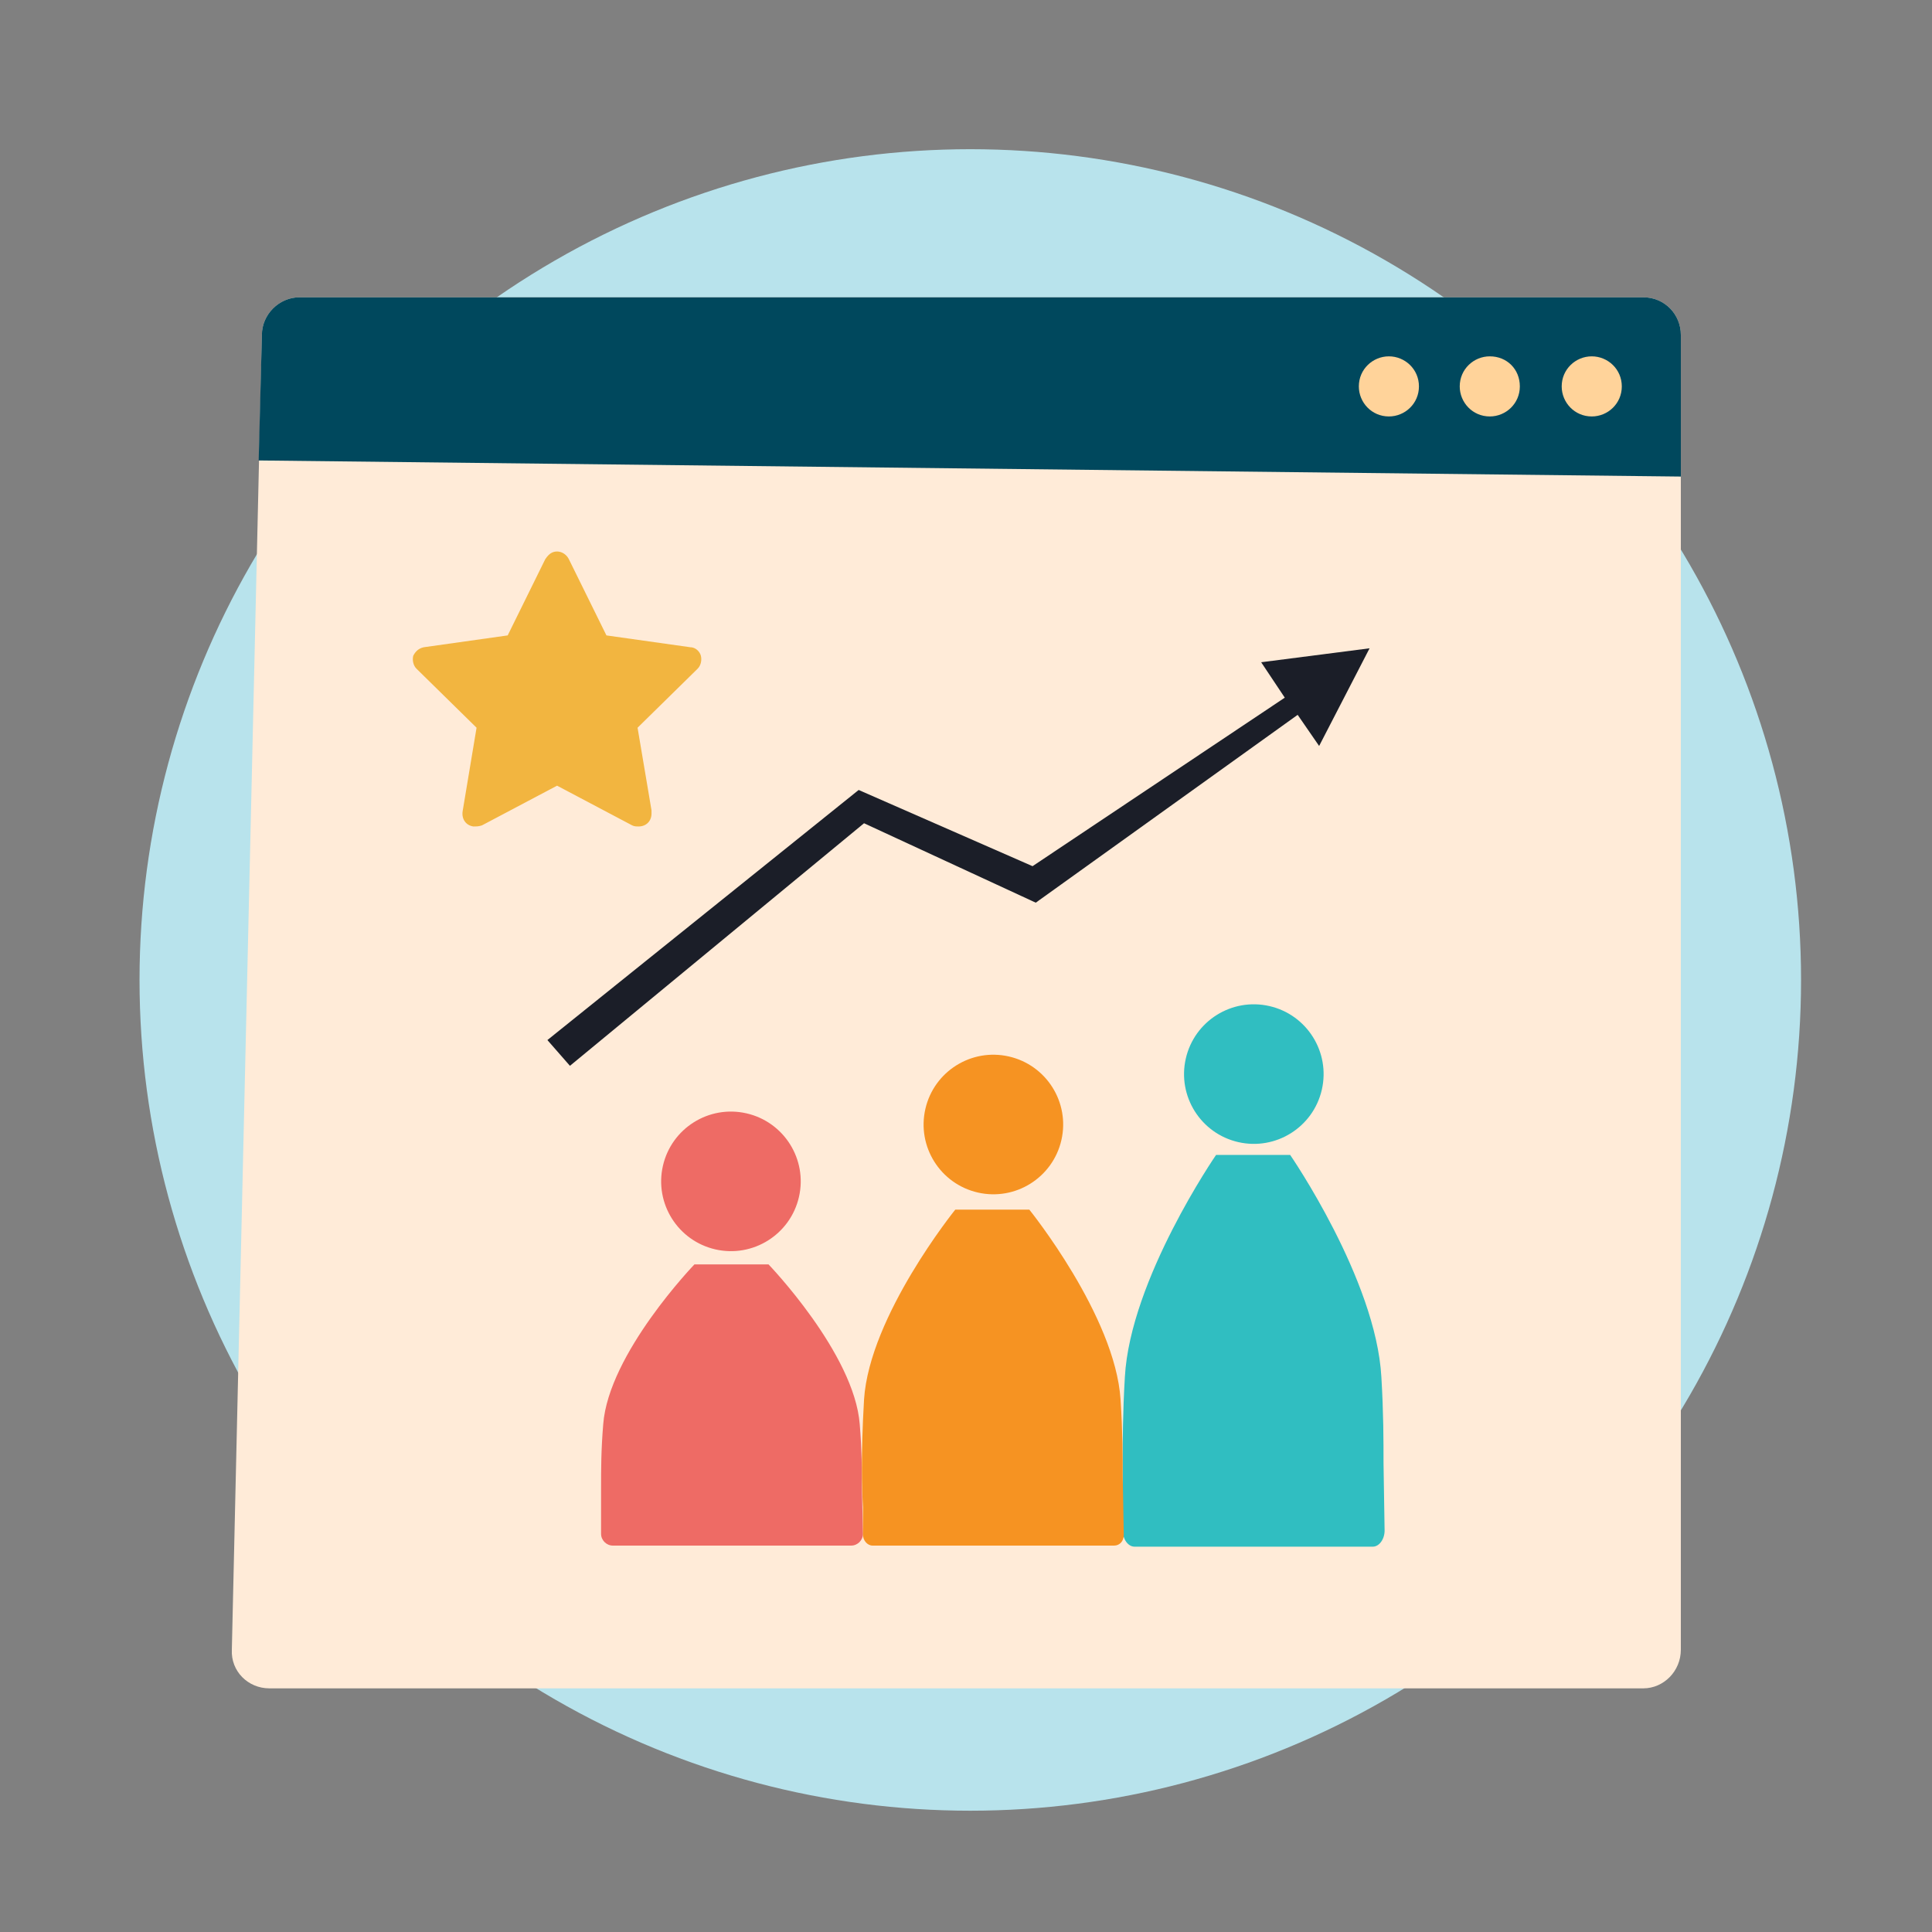 <?xml version="1.0" encoding="utf-8"?>
<!-- Generator: Adobe Illustrator 24.1.0, SVG Export Plug-In . SVG Version: 6.00 Build 0)  -->
<svg version="1.1" id="Layer_1" xmlns="http://www.w3.org/2000/svg" xmlns:xlink="http://www.w3.org/1999/xlink" x="0px" y="0px"
	 viewBox="0 0 180 180" style="enable-background:new 0 0 180 180;" xml:space="preserve">
<rect x="0" y="0" width="180" height="180" fill="#808080" stroke="none"/>
<style type="text/css">
	.st0{opacity:0.7;fill:#B8E3EC;}
	.st1{opacity:0.7;fill:#71CCD6;}
	.st2{fill:#B8E3EC;}
	.st3{fill:#C2E8FB;}
	.st4{fill:#1B1E28;}
	.st5{fill:#00989A;}
	.st6{fill:#71CCD6;}
	.st7{fill:#FFFFFF;}
	.st8{fill:#EE6B65;}
	.st9{fill:#E46660;}
	.st10{fill:#F2B540;}
	.st11{fill:#F37C77;}
	.st12{fill:#4E546C;}
	.st13{fill:#73CCD6;}
	.st14{fill:#ED6C65;}
	.st15{fill:#FECD9B;}
	.st16{fill:#FAAB5A;}
	.st17{fill:#989898;}
	.st18{fill:#D4615A;}
	.st19{fill:#7D7D7D;}
	.st20{fill:#F7C058;}
	.st21{fill:#30BEC1;}
	.st22{fill:#DB9E82;}
	.st23{fill:#FBBD9A;}
	.st24{fill:#D49372;}
	.st25{fill:#FAAF83;}
	.st26{fill:#FBC29F;}
	.st27{fill:#05898B;}
	.st28{fill:#2B2E3B;}
	.st29{fill:#FFFDFB;}
	.st30{fill:#00ABAA;}
	.st31{fill:#F69322;}
	.st32{clip-path:url(#SVGID_2_);}
	.st33{fill:#5B6B6C;}
	.st34{fill:#0C0C0D;}
	.st35{fill:#FDB628;}
	.st36{fill:#434343;}
	.st37{opacity:0.69;}
	.st38{fill:#F2FAFB;}
	.st39{fill:#007172;}
	.st40{clip-path:url(#SVGID_4_);}
	.st41{fill:#131617;}
	.st42{fill:#DAD9D8;}
	.st43{fill:#393E4F;}
	.st44{fill:#727373;}
	.st45{fill:#838383;}
	.st46{fill:#444644;}
	.st47{opacity:0.34;}
	.st48{fill:#F38B20;}
	.st49{fill:#FCAF21;}
	.st50{fill:#438E49;}
	.st51{fill:#51B159;}
	.st52{fill:#7EC67E;}
	.st53{opacity:0.26;}
	.st54{fill:#2B582F;}
	.st55{fill:#D66059;}
	.st56{fill:#546161;}
	.st57{fill:#F79520;}
	.st58{fill:#EEBF97;}
	.st59{opacity:0.54;}
	.st60{fill:#FFE9BF;}
	.st61{fill:#FFF2D3;}
	.st62{fill:#C46328;}
	.st63{fill:#61BD64;}
	.st64{fill:#FCB24D;}
	.st65{fill:#454E50;}
	.st66{fill:#68787A;}
	.st67{fill:#B4BBBC;}
	.st68{fill:#2E2A26;}
	.st69{fill:#F0B98E;}
	.st70{fill:#E58325;}
	.st71{fill:#FCB222;}
	.st72{clip-path:url(#SVGID_6_);}
	.st73{fill:none;}
	.st74{fill:#313A3B;}
	.st75{fill:#96A0A0;}
	.st76{fill:#D2D6D6;}
	.st77{fill:#332716;}
	.st78{fill:#A5712A;}
	.st79{fill:#E4A938;}
	.st80{fill:#FFF2E4;}
	.st81{clip-path:url(#SVGID_8_);fill:#FAA73D;}
	.st82{fill:#003444;}
	.st83{fill:#FFD5A0;}
	.st84{fill:#00485D;}
	.st85{fill:#061516;}
	.st86{fill:#45C8F5;}
	.st87{fill:#59CAF0;}
	.st88{fill:#9BDCF9;}
	.st89{clip-path:url(#SVGID_10_);}
	.st90{fill:#0A1014;}
	.st91{fill:#FAA73D;}
	.st92{fill:#F47D44;}
	.st93{fill:#1C9CC2;}
	.st94{fill:#00526A;}
	.st95{fill:#006E8D;}
	.st96{fill:#121212;}
	.st97{fill:#0093BC;}
	.st98{fill:#FEDAB2;}
	.st99{fill:#04303E;}
	.st100{fill:#74D1F6;}
	.st101{fill:#85BFD6;}
	.st102{fill:#005D72;}
	.st103{fill:#FFF8EA;}
	.st104{fill:#00516D;}
	.st105{fill:#009BDC;}
	.st106{fill:#00C3F3;}
	.st107{fill:#D4D4D4;}
	.st108{fill:#008FB7;}
	.st109{fill:#F36C46;}
	.st110{fill:#F47D43;}
	.st111{fill:#DFF3FD;}
	.st112{fill:#F2FAFE;}
	.st113{fill:#D9F1FD;}
	.st114{fill:#97A3A4;}
	.st115{clip-path:url(#SVGID_12_);}
	.st116{fill:#8E5723;}
	.st117{fill:#264445;}
	.st118{fill:#E5F5FD;}
	.st119{fill:#62CCF3;}
	.st120{fill:#007C99;}
	.st121{fill:#FFECDA;}
	.st122{fill:#F79140;}
	.st123{fill:#FFCC3F;}
	.st124{fill:#1D4C5D;}
	.st125{fill:#1EC1E3;}
	.st126{fill:#B0D2E2;}
	.st127{fill:#FFF7F0;}
	.st128{fill:#F58043;}
	.st129{fill:#F58142;}
	.st130{fill:#FEC875;}
	.st131{opacity:0.5;}
	.st132{fill:#95D1EB;}
	.st133{fill:#42C3D3;}
	.st134{fill:#2E3544;}
	.st135{fill:#07212A;}
	.st136{fill:#D2D5D5;}
	.st137{fill:#51C9F1;}
	.st138{fill:#A9ABAE;}
	.st139{fill:#E7E8E8;}
	.st140{fill:#403F41;}
	.st141{clip-path:url(#SVGID_14_);fill:#3D3D3D;}
	.st142{fill:#FFDC37;}
	.st143{fill:#18C3F4;}
	.st144{fill:#005067;}
	.st145{fill:#006C89;}
	.st146{clip-path:url(#SVGID_16_);fill:#8E5723;}
	.st147{fill:#DCF2FD;}
	.st148{fill:#F47945;}
	.st149{fill:#BDE7FB;}
	.st150{fill:#F7FBFE;}
	.st151{fill:#0084BC;}
	.st152{fill:#FBAB3B;}
	.st153{fill:#FED8AA;}
	.st154{fill:#003B4A;}
	.st155{fill:#A7BAC1;}
	.st156{fill:#F68A42;}
	.st157{fill:#F78E40;}
	.st158{fill:#F37674;}
	.st159{fill:#EBEBEB;}
	.st160{fill:#D16035;}
	.st161{fill:#E6E6E6;}
	.st162{fill:#536263;}
	.st163{fill:#C65954;}
	.st164{fill:#FEDBB5;}
	.st165{fill:#F1F3F3;}
	.st166{fill:#004760;}
	.st167{fill:#F2F2F2;}
	.st168{fill:#B9B9B9;}
	.st169{fill:#A14542;}
	.st170{fill:#474E64;}
	.st171{fill:#FAAA5A;}
	.st172{fill:#D47428;}
	.st173{fill:#69787A;}
	.st174{fill:#31BEC2;}
	.st175{opacity:0.5;fill:#D47428;}
	.st176{fill:#D79F30;}
	.st177{fill:#0A0A0B;}
	.st178{fill:#F5928F;}
	.st179{fill:none;stroke:#007172;stroke-width:5;stroke-linecap:round;stroke-miterlimit:10;}
	.st180{fill:none;stroke:#007172;stroke-width:5;stroke-linecap:round;stroke-miterlimit:10;stroke-dasharray:4.2,6.301;}
	.st181{fill:none;stroke:#007172;stroke-width:5;stroke-linecap:round;stroke-miterlimit:10;stroke-dasharray:4,6;}
	.st182{opacity:0.5;fill:#F69322;}
	.st183{fill:#FECE9A;}
	.st184{fill:#FFF8EC;}
	.st185{fill:#CF965E;}
	.st186{fill:#945F37;}
	.st187{fill:#EFB440;}
	.st188{fill:#FCBB79;}
	.st189{fill:#FFEBD8;}
	.st190{fill:#C45853;}
	.st191{fill:#3E3F43;stroke:#3E3F43;stroke-width:2;stroke-miterlimit:10;}
	.st192{fill:#F08F2C;}
	.st193{fill:#FFD397;}
	.st194{clip-path:url(#SVGID_18_);}
	.st195{clip-path:url(#SVGID_20_);}
	.st196{fill:#FFD39A;}
	.st197{fill:#686A73;}
	.st198{fill:#E9F6FA;}
	.st199{fill:#BEC0C9;}
	.st200{fill:#F4CDA6;}
	.st201{fill:#8D5935;}
	.st202{fill:#E8E7E7;}
	.st203{fill:#CFCFCE;}
	.st204{fill:#5B5B5B;}
	.st205{fill:#96D7E0;}
	.st206{fill:#B7842C;}
	.st207{fill:#FFDFA1;}
	.st208{fill:#B8534E;}
	.st209{fill:#F8B0AE;}
	.st210{fill:none;stroke:#EE6B65;stroke-width:9;stroke-linecap:round;stroke-miterlimit:10;}
	.st211{fill:none;stroke:#EE6B65;stroke-width:14;stroke-miterlimit:10;}
	.st212{fill:#C8912D;}
	.st213{clip-path:url(#SVGID_24_);}
	.st214{fill:#F2B53E;}
	.st215{fill:#95D7E0;}
	.st216{fill:#A37659;}
	.st217{fill:none;stroke:#2B2E3B;stroke-width:2;stroke-miterlimit:10;}
	.st218{fill:#E6F5F8;}
	.st219{fill:#444F4F;}
	.st220{fill:none;stroke:#444F4F;stroke-width:4;stroke-miterlimit:10;}
	.st221{fill:none;stroke:#2B2E3B;stroke-width:6;stroke-linecap:round;stroke-miterlimit:10;}
</style>
<circle class="st2" cx="90.4" cy="91.3" r="77.4"/>
<g>
	<path class="st189" d="M27.9,27.7h125.2c2,0,3.5,1.6,3.5,3.5l0,122.5c0,2-1.6,3.6-3.5,3.6h-128c-2,0-3.6-1.6-3.5-3.6l2.8-122.5
		C24.4,29.3,26,27.7,27.9,27.7z"/>
	<path class="st84" d="M27.9,27.7h125.2c2,0,3.5,1.6,3.5,3.5l0,13.2L24.1,42.9l0.3-11.7C24.4,29.3,26,27.7,27.9,27.7z"/>
	<path class="st196" d="M151.1,36c0,1.6-1.3,2.8-2.8,2.8c-1.6,0-2.8-1.3-2.8-2.8c0-1.6,1.3-2.8,2.8-2.8
		C149.8,33.2,151.1,34.4,151.1,36z"/>
	<path class="st196" d="M141.6,36c0,1.6-1.3,2.8-2.8,2.8c0,0,0,0,0,0c-1.6,0-2.8-1.3-2.8-2.8c0-1.6,1.3-2.8,2.8-2.8
		C140.4,33.2,141.6,34.4,141.6,36z"/>
	<path class="st196" d="M132.2,36c0,1.6-1.3,2.8-2.8,2.8c0,0,0,0,0,0c-1.6,0-2.8-1.3-2.8-2.8c0-1.6,1.3-2.8,2.8-2.8
		C130.9,33.2,132.2,34.4,132.2,36z"/>
</g>
<g id="XMLID_965_">
	<ellipse transform="matrix(0.223 -0.975 0.975 0.223 -54.336 151.933)" class="st8" cx="68.1" cy="110" rx="6.5" ry="6.5"/>
</g>
<g id="XMLID_964_">
	
		<ellipse transform="matrix(0.223 -0.975 0.975 0.223 -30.256 171.585)" class="st31" cx="92.5" cy="104.8" rx="6.5" ry="6.5"/>
</g>
<g id="XMLID_963_">
	<ellipse transform="matrix(0.223 -0.975 0.975 0.223 -6.708 191.553)" class="st21" cx="116.7" cy="100" rx="6.5" ry="6.5"/>
</g>
<g id="XMLID_962_">
	<path class="st8" d="M80.3,138.5c0-1.5,0-3.4-0.2-5.8c-0.5-6.6-8.5-14.9-8.5-14.9h-1.3H66h-1.3c0,0-8,8.3-8.5,14.9
		c-0.2,2.4-0.2,4.3-0.2,5.8c0,0,0,0,0,0v4.4c0,0.6,0.5,1.1,1.1,1.1h22.2c0.6,0,1.1-0.5,1.1-1.1L80.3,138.5
		C80.3,138.5,80.3,138.5,80.3,138.5z"/>
</g>
<g id="XMLID_961_">
	<path class="st21" d="M128.9,136.3c0-2,0-4.7-0.2-8c-0.5-9.1-8.5-20.7-8.5-20.7h-1.3h-4.3h-1.3c0,0-8,11.6-8.5,20.7
		c-0.2,3.4-0.2,6-0.2,8c0,0,0,0,0,0.1v6.2c0,0.8,0.5,1.5,1.1,1.5h22.2c0.6,0,1.1-0.7,1.1-1.5L128.9,136.3
		C128.9,136.4,128.9,136.4,128.9,136.3z"/>
</g>
<g id="XMLID_959_">
	<g id="XMLID_960_">
		<path class="st31" d="M104.6,137.5c0-1.8,0-4.1-0.2-7.1c-0.5-7.8-8.5-17.7-8.5-17.7h-1.3h-4.3H89c0,0-8,9.9-8.5,17.7
			c-0.3,5.2-0.2,8.4-0.1,10v2.6c0,0.5,0.4,1,0.9,1h22.5c0.5,0,0.9-0.4,0.9-1L104.6,137.5C104.6,137.6,104.6,137.5,104.6,137.5z"/>
	</g>
</g>
<g id="XMLID_958_">
	<polygon class="st4" points="127.6,60.4 117.5,61.7 119.7,65 96.2,80.7 80,73.6 51,96.9 53.1,99.3 80.5,76.7 96.5,84.1 120.9,66.6 
		122.9,69.5 	"/>
</g>
<path class="st10" d="M65.3,61.1c-0.1-0.4-0.5-0.8-1-0.8l-7.8-1.1L53,52.1c-0.3-0.6-1-0.9-1.6-0.6c-0.2,0.1-0.4,0.3-0.6,0.6
	l-3.5,7.1l-7.8,1.1c-0.5,0.1-0.8,0.4-1,0.8c-0.1,0.4,0,0.9,0.3,1.2l5.6,5.5l-1.3,7.8c-0.1,0.7,0.3,1.3,1,1.4c0.3,0,0.5,0,0.8-0.1
	l7-3.7l7,3.7c0.2,0.1,0.4,0.1,0.6,0.1h0c0.7,0,1.2-0.5,1.2-1.2c0-0.1,0-0.2,0-0.3l-1.3-7.7l5.6-5.5C65.3,62,65.4,61.5,65.3,61.1z"/>
</svg>
